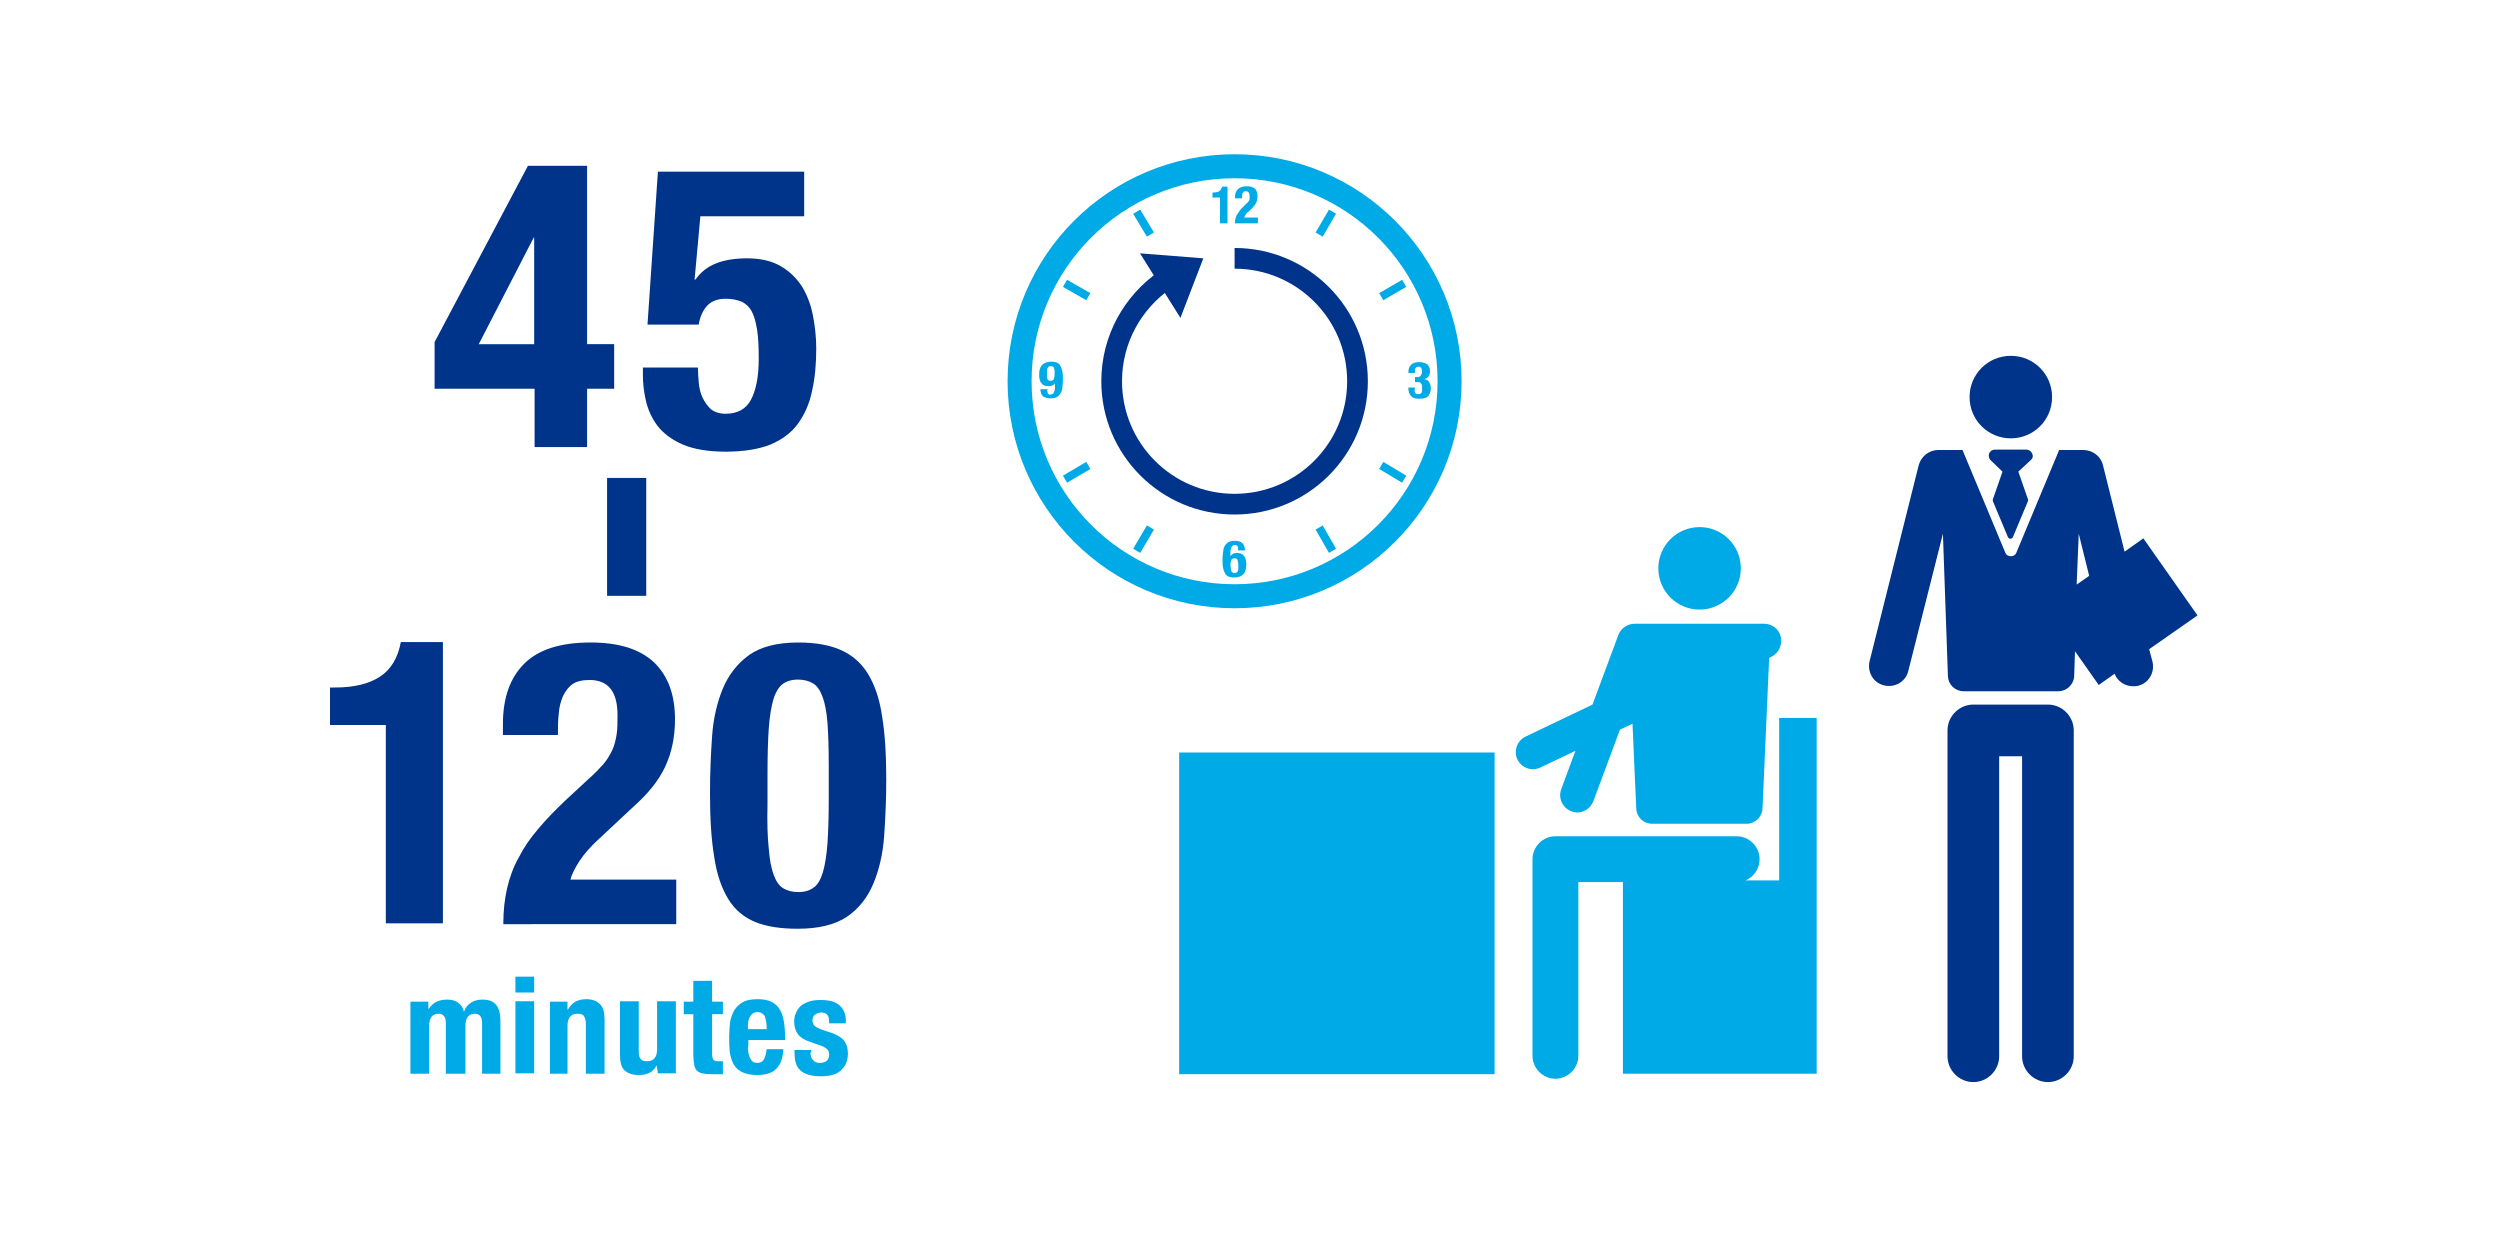 <?xml version="1.0" encoding="utf-8"?>
<!-- Generator: Adobe Illustrator 25.0.0, SVG Export Plug-In . SVG Version: 6.00 Build 0)  -->
<svg version="1.1" id="レイヤー_1" xmlns="http://www.w3.org/2000/svg" xmlns:xlink="http://www.w3.org/1999/xlink" x="0px"
	 y="0px" viewBox="0 0 600 300" style="enable-background:new 0 0 600 300;" xml:space="preserve">
<style type="text/css">
	.st0{fill:none;}
	.st1{fill:#00348B;}
	.st2{fill:#00AAE6;}
	.st3{fill:none;stroke:#00AAE6;stroke-width:5.763;stroke-miterlimit:10;}
	.st4{fill:none;stroke:#00348B;stroke-width:4.971;stroke-miterlimit:10;}
	.st5{fill:none;stroke:#00AAE6;stroke-width:1.966;stroke-miterlimit:10;}
</style>
<rect class="st0" width="600" height="300"/>
<g>
	<g>
		<path class="st1" d="M92.6,174H79.2v-9h1.2c4.6,0,8.2-0.9,10.8-2.6s4.3-4.5,5-8.3h10.1v67.5H92.6V174z"/>
		<path class="st1" d="M120.8,221.6c0-3,0.3-5.8,0.9-8.4c0.6-2.6,1.5-5.1,2.8-7.4c1.2-2.4,2.8-4.7,4.7-6.9c1.9-2.3,4.1-4.5,6.5-6.8
			l5.5-5.1c1.5-1.3,2.7-2.6,3.7-3.7c0.9-1.1,1.6-2.3,2.1-3.4c0.5-1.1,0.8-2.4,1-3.7c0.2-1.3,0.2-2.9,0.2-4.6c0-5.6-2.2-8.4-6.7-8.4
			c-1.7,0-3.1,0.3-4.1,1c-1,0.7-1.7,1.7-2.3,2.9c-0.5,1.2-0.9,2.6-1,4.2c-0.2,1.6-0.2,3.3-0.2,5.1h-13.2v-2.6
			c0-6.3,1.7-11.1,5.1-14.5c3.4-3.4,8.7-5.1,15.9-5.1c6.9,0,11.9,1.6,15.3,4.8c3.3,3.2,5,7.7,5,13.6c0,2.2-0.2,4.2-0.6,6.1
			c-0.4,1.9-1,3.7-1.8,5.4c-0.8,1.7-1.9,3.4-3.2,5c-1.3,1.6-3,3.3-4.9,5l-7.6,7.1c-2,1.8-3.6,3.6-4.8,5.4c-1.1,1.7-1.9,3.3-2.2,4.5
			h25.4v10.7H120.8z"/>
		<path class="st1" d="M170.9,176.7c0.3-4.3,1.2-8.1,2.6-11.5c1.4-3.3,3.5-6,6.3-8c2.8-2,6.8-3,11.8-3c4.1,0,7.5,0.6,10.2,1.8
			c2.7,1.2,4.9,3.1,6.5,5.7s2.8,6,3.4,10.2c0.7,4.2,1,9.2,1,15.2c0,4.7-0.2,9.2-0.5,13.5c-0.3,4.3-1.2,8.1-2.6,11.5
			c-1.4,3.3-3.5,6-6.3,7.9c-2.8,1.9-6.8,2.9-11.8,2.9c-4.1,0-7.5-0.5-10.2-1.6c-2.7-1.1-4.9-2.9-6.5-5.5c-1.6-2.6-2.8-6-3.4-10.2
			c-0.7-4.2-1-9.2-1-15.2C170.4,185.5,170.6,181,170.9,176.7z M184.5,203.6c0.2,2.7,0.6,4.8,1.2,6.4c0.6,1.6,1.3,2.6,2.3,3.2
			c1,0.6,2.2,0.9,3.6,0.9c1.5,0,2.8-0.4,3.7-1.1c1-0.7,1.7-2,2.2-3.7c0.5-1.7,0.9-4.1,1.1-7c0.2-2.9,0.3-6.5,0.3-10.9V184
			c0-4.3-0.1-7.7-0.3-10.4c-0.2-2.7-0.6-4.8-1.2-6.4s-1.3-2.6-2.3-3.2s-2.2-0.9-3.6-0.9c-1.5,0-2.8,0.4-3.7,1.1s-1.7,2-2.2,3.7
			c-0.5,1.7-0.9,4.1-1.1,7c-0.2,2.9-0.3,6.5-0.3,10.9v7.3C184.1,197.4,184.2,200.9,184.5,203.6z"/>
	</g>
</g>
<g>
	<g>
		<path class="st2" d="M102.8,240.3v1.8h0.1c0.6-0.8,1.2-1.4,1.9-1.7s1.5-0.5,2.5-0.5c1,0,1.9,0.2,2.6,0.7c0.7,0.5,1.2,1.2,1.4,2.1
			h0.1c0.3-0.9,0.9-1.6,1.7-2.1c0.8-0.5,1.7-0.7,2.7-0.7c1.5,0,2.6,0.4,3.3,1.3s1,2.2,1,3.9v12.6h-4.4v-12.1c0-0.7-0.1-1.3-0.4-1.7
			c-0.3-0.4-0.7-0.6-1.3-0.6c-0.7,0-1.3,0.2-1.7,0.7s-0.6,1.2-0.6,2.3v11.4H107v-12.1c0-0.7-0.1-1.3-0.4-1.7
			c-0.3-0.4-0.7-0.6-1.3-0.6c-0.7,0-1.3,0.2-1.7,0.7c-0.4,0.5-0.6,1.2-0.6,2.3v11.4h-4.5v-17.3H102.8z"/>
		<path class="st2" d="M128.2,234.4v3.8h-4.5v-3.8H128.2z M128.2,240.3v17.3h-4.5v-17.3H128.2z"/>
		<path class="st2" d="M136.2,240.3v2h0.1c0.5-0.9,1.1-1.5,1.8-1.9c0.8-0.4,1.6-0.6,2.6-0.6c1.4,0,2.5,0.4,3.3,1.2
			c0.8,0.8,1.1,2,1.1,3.8v12.9h-4.5v-12c0-0.9-0.2-1.5-0.5-1.9c-0.3-0.4-0.8-0.5-1.5-0.5c-1.6,0-2.4,1-2.4,2.9v11.5H132v-17.3H136.2
			z"/>
		<path class="st2" d="M157.6,255.7c-0.5,0.9-1.1,1.5-1.8,1.8c-0.8,0.4-1.6,0.5-2.6,0.5c-1.4,0-2.5-0.4-3.3-1.1
			c-0.8-0.7-1.1-2-1.1-3.7v-12.9h4.5v12c0,0.9,0.1,1.5,0.5,1.9c0.3,0.4,0.8,0.5,1.5,0.5c1.6,0,2.4-1,2.4-2.9v-11.5h4.5v17.3h-4.3
			L157.6,255.7L157.6,255.7z"/>
		<path class="st2" d="M170.9,235.4v5h2.6v3h-2.6v9.4c0,0.7,0.1,1.2,0.3,1.5c0.2,0.3,0.6,0.4,1.3,0.4c0.2,0,0.3,0,0.5,0
			c0.2,0,0.3,0,0.5,0v3.1c-0.5,0-1,0-1.4,0c-0.5,0-1,0-1.5,0c-0.9,0-1.6-0.1-2.1-0.2c-0.5-0.1-1-0.4-1.3-0.7
			c-0.3-0.4-0.5-0.8-0.6-1.4c-0.1-0.6-0.2-1.3-0.2-2.2v-9.9h-2.3v-3h2.3v-5H170.9z"/>
		<path class="st2" d="M179.5,251.1c0,0.5,0,1,0.1,1.5c0.1,0.5,0.2,0.9,0.4,1.3c0.2,0.4,0.4,0.7,0.7,0.9c0.3,0.2,0.6,0.3,1,0.3
			c0.8,0,1.3-0.3,1.6-0.8c0.3-0.5,0.6-1.4,0.7-2.5h4c-0.1,2-0.6,3.6-1.6,4.6c-1,1.1-2.5,1.6-4.7,1.6c-1.6,0-2.9-0.3-3.8-0.8
			c-0.9-0.5-1.6-1.2-2-2.1c-0.4-0.9-0.7-1.9-0.8-3c-0.1-1.1-0.1-2.2-0.1-3.3c0-1.2,0.1-2.3,0.2-3.4c0.2-1.1,0.5-2,1-2.9
			c0.5-0.8,1.2-1.5,2.1-2c0.9-0.5,2.1-0.7,3.6-0.7c1.3,0,2.3,0.2,3.2,0.6c0.8,0.4,1.5,1,2,1.8c0.5,0.8,0.8,1.7,1,2.8
			c0.2,1.1,0.3,2.3,0.3,3.6v1h-8.8V251.1z M183.9,245.3c-0.1-0.5-0.2-0.9-0.3-1.3c-0.2-0.4-0.4-0.6-0.7-0.8
			c-0.3-0.2-0.7-0.3-1.1-0.3c-0.5,0-0.8,0.1-1.1,0.3c-0.3,0.2-0.5,0.5-0.7,0.8c-0.2,0.3-0.3,0.7-0.4,1.1s-0.1,0.8-0.1,1.2v0.7h4.5
			C184,246.4,184,245.8,183.9,245.3z"/>
		<path class="st2" d="M194.5,252.6c0,0.8,0.2,1.4,0.6,1.8c0.4,0.5,1,0.7,1.7,0.7c0.7,0,1.2-0.2,1.6-0.5s0.6-0.9,0.6-1.5
			c0-0.6-0.2-1-0.5-1.3c-0.3-0.3-0.7-0.5-1.1-0.7l-3.1-1.1c-1.2-0.4-2.2-1-2.8-1.8c-0.6-0.8-0.9-1.8-0.9-3c0-0.7,0.1-1.4,0.4-2
			c0.2-0.6,0.6-1.2,1.1-1.7c0.5-0.5,1.2-0.8,2-1.1c0.8-0.3,1.8-0.4,2.9-0.4c2,0,3.5,0.4,4.5,1.3c1,0.9,1.5,2.1,1.5,3.6v0.7h-4
			c0-0.9-0.1-1.6-0.4-2c-0.3-0.4-0.8-0.6-1.5-0.6c-0.6,0-1,0.2-1.5,0.5c-0.4,0.3-0.6,0.8-0.6,1.4c0,0.4,0.1,0.8,0.4,1.2
			c0.3,0.3,0.8,0.6,1.5,0.9l2.7,0.9c1.4,0.5,2.4,1.1,3,1.9s0.9,1.8,0.9,3.1c0,0.9-0.2,1.7-0.5,2.4s-0.8,1.2-1.3,1.7
			c-0.6,0.5-1.2,0.8-2,1c-0.8,0.2-1.7,0.3-2.6,0.3c-1.2,0-2.3-0.1-3.1-0.4c-0.8-0.2-1.5-0.6-2-1.1c-0.5-0.5-0.8-1-1-1.7
			s-0.3-1.4-0.3-2.3V252h4V252.6z"/>
	</g>
</g>
<g>
	<g>
		<path class="st1" d="M126.7,39.8h14.2v42.8h6.5v10.7h-6.5v14h-12.6v-14h-24V82.1L126.7,39.8z M128.1,57l-13.2,25.6h13.3V57H128.1z
			"/>
		<path class="st1" d="M168.1,51.8l-1.4,15.3h0.2c1.3-1.8,2.9-3.1,5-3.9c2-0.8,4.5-1.2,7.4-1.2c3.2,0,5.9,0.6,8.1,1.9
			c2.1,1.2,3.8,2.9,5.1,4.9c1.2,2,2.1,4.3,2.6,6.9c0.5,2.6,0.8,5.2,0.8,7.9c0,3.8-0.3,7.1-1,10.2c-0.6,3-1.8,5.7-3.4,7.9
			s-3.8,3.8-6.6,5c-2.8,1.1-6.4,1.7-10.7,1.7c-4.3,0-7.7-0.6-10.3-1.7c-2.6-1.1-4.7-2.7-6.1-4.5c-1.4-1.9-2.3-3.9-2.8-6.1
			s-0.7-4.2-0.7-6.1v-1.8h13.2c0,1.1,0.1,2.4,0.2,3.6c0.1,1.3,0.4,2.5,0.9,3.6c0.5,1.1,1.2,2,2,2.8c0.9,0.7,2.1,1.1,3.5,1.1
			c2.9,0,4.9-1.1,6.1-3.3c1.2-2.2,1.9-5.5,1.9-9.9c0-2.8-0.1-5.1-0.4-7c-0.3-1.8-0.7-3.3-1.3-4.4c-0.6-1.1-1.4-1.8-2.4-2.3
			c-1-0.4-2.3-0.7-3.8-0.7c-2,0-3.5,0.6-4.5,1.7c-1,1.1-1.7,2.6-2,4.5h-12.3l2.5-36.7H193v10.7H168.1z"/>
	</g>
</g>
<g>
	<circle class="st3" cx="296.3" cy="91.5" r="51.6"/>
	<path class="st4" d="M296.3,62c16.3,0,29.5,13.2,29.5,29.5s-13.2,29.5-29.5,29.5c-16.3,0-29.5-13.2-29.5-29.5
		c0-10.1,5.1-19,12.8-24.3"/>
	<g>
		<g>
			<g>
				<path class="st2" d="M292.8,47.4H291v-1.2h0.2c0.6,0,1.1-0.1,1.4-0.3c0.3-0.2,0.6-0.6,0.7-1.1h1.3v8.8h-1.8V47.4z"/>
				<path class="st2" d="M296.4,53.6c0-0.4,0-0.8,0.1-1.1s0.2-0.7,0.4-1c0.2-0.3,0.4-0.6,0.6-0.9c0.2-0.3,0.5-0.6,0.8-0.9l0.7-0.7
					c0.2-0.2,0.4-0.3,0.5-0.5c0.1-0.1,0.2-0.3,0.3-0.4c0.1-0.1,0.1-0.3,0.1-0.5s0-0.4,0-0.6c0-0.7-0.3-1.1-0.9-1.1
					c-0.2,0-0.4,0-0.5,0.1c-0.1,0.1-0.2,0.2-0.3,0.4s-0.1,0.3-0.1,0.5c0,0.2,0,0.4,0,0.7h-1.7v-0.3c0-0.8,0.2-1.4,0.7-1.9
					c0.4-0.4,1.1-0.7,2.1-0.7c0.9,0,1.6,0.2,2,0.6s0.6,1,0.6,1.8c0,0.3,0,0.5-0.1,0.8c0,0.2-0.1,0.5-0.2,0.7
					c-0.1,0.2-0.2,0.4-0.4,0.7c-0.2,0.2-0.4,0.4-0.6,0.7l-1,0.9c-0.3,0.2-0.5,0.5-0.6,0.7c-0.1,0.2-0.2,0.4-0.3,0.6h3.3v1.4H296.4z"
					/>
			</g>
		</g>
		<g>
			<g>
				<path class="st2" d="M297,131.1c-0.1-0.2-0.3-0.3-0.6-0.3c-0.2,0-0.4,0.1-0.6,0.2c-0.1,0.1-0.3,0.3-0.3,0.5
					c-0.1,0.2-0.1,0.4-0.2,0.7c0,0.3,0,0.6,0,0.9v0.4h0c0.1-0.2,0.4-0.4,0.6-0.6c0.3-0.1,0.6-0.2,1-0.2c0.4,0,0.7,0.1,1,0.2
					c0.3,0.1,0.5,0.3,0.7,0.6c0.2,0.2,0.3,0.5,0.4,0.9c0.1,0.3,0.1,0.7,0.1,1.1c0,1-0.2,1.8-0.7,2.3c-0.5,0.5-1.2,0.8-2.2,0.8
					c-0.6,0-1.1-0.1-1.5-0.3c-0.4-0.2-0.6-0.5-0.8-0.9s-0.3-0.8-0.4-1.3c-0.1-0.5-0.1-1-0.1-1.5c0-0.6,0-1.2,0.1-1.8
					s0.1-1.1,0.3-1.5c0.2-0.5,0.5-0.8,0.9-1.1s1-0.4,1.7-0.4c0.3,0,0.6,0,0.9,0.1c0.3,0.1,0.6,0.2,0.8,0.4c0.2,0.2,0.4,0.4,0.5,0.7
					c0.1,0.3,0.2,0.6,0.2,1.1h-1.7C297.2,131.6,297.2,131.3,297,131.1z M295.4,136.4c0,0.2,0.1,0.4,0.1,0.6c0.1,0.2,0.2,0.3,0.3,0.4
					c0.1,0.1,0.3,0.1,0.5,0.1c0.2,0,0.4,0,0.5-0.1s0.2-0.2,0.3-0.4c0.1-0.2,0.1-0.3,0.1-0.6c0-0.2,0-0.4,0-0.7c0-0.6-0.1-1-0.2-1.3
					c-0.1-0.3-0.4-0.4-0.7-0.4c-0.4,0-0.6,0.1-0.8,0.4c-0.1,0.3-0.2,0.7-0.2,1.3C295.4,136,295.4,136.2,295.4,136.4z"/>
			</g>
		</g>
		<g>
			<g>
				<path class="st2" d="M339.6,94.2c0.1,0.3,0.4,0.4,0.8,0.4c0.2,0,0.4,0,0.5-0.1s0.2-0.2,0.3-0.3c0.1-0.1,0.1-0.3,0.1-0.5
					c0-0.2,0-0.4,0-0.5c0-0.2,0-0.4,0-0.6c0-0.2-0.1-0.3-0.2-0.5c-0.1-0.1-0.2-0.3-0.3-0.3c-0.1-0.1-0.3-0.1-0.6-0.1h-0.6v-1.2h0.6
					c0.2,0,0.3,0,0.5-0.1c0.1-0.1,0.2-0.2,0.3-0.3c0.1-0.1,0.1-0.3,0.2-0.4c0-0.2,0.1-0.3,0.1-0.5c0-0.4-0.1-0.7-0.2-0.9
					s-0.4-0.3-0.6-0.3c-0.2,0-0.3,0-0.5,0.1c-0.1,0.1-0.2,0.2-0.3,0.3s-0.1,0.3-0.1,0.5c0,0.2,0,0.4,0,0.6h-1.6c0-0.9,0.2-1.5,0.7-2
					c0.4-0.4,1.1-0.6,1.9-0.6c0.8,0,1.4,0.2,1.9,0.5c0.4,0.4,0.7,0.9,0.7,1.7c0,0.5-0.1,1-0.4,1.3c-0.2,0.3-0.6,0.5-1,0.6v0
					c0.6,0.1,1,0.3,1.2,0.7c0.2,0.4,0.4,0.8,0.4,1.4c0,0.3,0,0.6-0.1,0.9c-0.1,0.3-0.2,0.6-0.4,0.9c-0.2,0.3-0.5,0.5-0.9,0.6
					c-0.4,0.2-0.9,0.2-1.5,0.2c-0.9,0-1.5-0.2-1.9-0.7c-0.4-0.5-0.6-1.1-0.6-2v0h1.7C339.4,93.6,339.5,94,339.6,94.2z"/>
			</g>
		</g>
		<g>
			<g>
				<path class="st2" d="M251.5,94.4c0.1,0.2,0.3,0.3,0.6,0.3c0.2,0,0.4-0.1,0.6-0.2s0.2-0.3,0.3-0.5c0.1-0.2,0.1-0.4,0.2-0.7
					c0-0.3,0-0.6,0-0.9V92h0c-0.1,0.2-0.4,0.4-0.6,0.5c-0.3,0.1-0.6,0.2-1,0.2c-0.4,0-0.7-0.1-1-0.2c-0.3-0.1-0.5-0.3-0.7-0.6
					c-0.2-0.2-0.3-0.5-0.4-0.9c-0.1-0.3-0.1-0.7-0.1-1.1c0-1,0.2-1.8,0.7-2.3c0.5-0.5,1.2-0.8,2.2-0.8c0.6,0,1.1,0.1,1.5,0.3
					c0.4,0.2,0.6,0.5,0.8,0.9s0.3,0.8,0.4,1.3c0.1,0.5,0.1,1,0.1,1.5c0,0.6,0,1.2-0.1,1.8c0,0.6-0.1,1.1-0.3,1.5
					c-0.2,0.4-0.5,0.8-0.9,1.1c-0.4,0.3-1,0.4-1.7,0.4c-0.3,0-0.6,0-0.9-0.1c-0.3-0.1-0.6-0.2-0.8-0.3c-0.2-0.2-0.4-0.4-0.5-0.7
					c-0.1-0.3-0.2-0.6-0.2-1.1h1.7C251.3,93.9,251.4,94.2,251.5,94.4z M251.4,91c0.1,0.3,0.4,0.4,0.7,0.4c0.4,0,0.6-0.1,0.8-0.4
					c0.1-0.3,0.2-0.7,0.2-1.3c0-0.2,0-0.5,0-0.7c0-0.2-0.1-0.4-0.1-0.6s-0.2-0.3-0.3-0.4c-0.1-0.1-0.3-0.1-0.5-0.1
					c-0.2,0-0.4,0-0.5,0.1c-0.1,0.1-0.2,0.2-0.3,0.4c-0.1,0.2-0.1,0.3-0.1,0.6s0,0.4,0,0.7C251.2,90.3,251.3,90.8,251.4,91z"/>
			</g>
		</g>
	</g>
	<g>
		<line class="st5" x1="272.8" y1="50.8" x2="276.1" y2="56.3"/>
		<line class="st5" x1="255.6" y1="68" x2="261.2" y2="71.2"/>
		<line class="st5" x1="255.6" y1="115" x2="261.2" y2="111.7"/>
		<line class="st5" x1="272.8" y1="132.2" x2="276.1" y2="126.6"/>
		<line class="st5" x1="319.8" y1="132.2" x2="316.6" y2="126.6"/>
		<line class="st5" x1="337" y1="115" x2="331.5" y2="111.7"/>
		<line class="st5" x1="337" y1="68" x2="331.5" y2="71.2"/>
		<line class="st5" x1="319.8" y1="50.8" x2="316.6" y2="56.3"/>
	</g>
	<polygon class="st1" points="288.8,62 283.3,76.3 273.6,60.8 	"/>
</g>
<rect x="145.7" y="114.7" class="st1" width="9.4" height="28.3"/>
<g>
	<circle class="st2" cx="407.9" cy="136.4" r="9.9"/>
	<path class="st2" d="M427.4,152.9c-0.4-1.9-2.1-3.2-4-3.2h-31.1c-1.7,0-3.3,1.1-3.9,2.7l-6.2,16.7l-16.1,7.7c-2,1-2.9,3.4-1.9,5.5
		c1,2,3.4,2.9,5.5,1.9l8.4-4l-3.4,9.2c-0.8,2.1,0.3,4.5,2.4,5.3c0.5,0.2,1,0.3,1.4,0.3c1.7,0,3.2-1,3.9-2.7l6.4-17.2l3-1.4l0.9,20.4
		c0.1,2,1.7,3.6,3.8,3.6h22.7c2,0,3.7-1.6,3.8-3.6l1.6-36.2l0.6-0.3C426.9,156.7,427.8,154.8,427.4,152.9z"/>
	<rect x="283" y="180.6" class="st2" width="75.7" height="77.2"/>
	<path class="st2" d="M427,172.4v38.9h-8.1c2-0.8,3.4-2.8,3.4-5.1c0-3-2.5-5.5-5.5-5.5h-43.5c-3,0-5.5,2.5-5.5,5.5v47.2
		c0,3,2.5,5.5,5.5,5.5s5.5-2.5,5.5-5.5v-41.7h10.7v46H436v-41.7v-4.8v-38.9H427z"/>
	<g>
		<path class="st1" d="M515.8,155.8l11.6-8.1l-13-18.5l-4.5,3.2l-5.2-20.8c-0.5-2.1-2.5-3.6-4.7-3.6h-5.8l-10.3,24.7
			c-0.2,0.5-0.7,0.8-1.3,0.8c-0.6,0-1.1-0.3-1.3-0.8L471,108h-5.8c-2.2,0-4.1,1.5-4.7,3.6l-11.8,47.1c-0.6,2.6,0.9,5.2,3.5,5.8
			c2.6,0.6,5.2-0.9,5.8-3.5l8.3-32.9l1.2,34.2c0.1,2,1.7,3.6,3.8,3.6H494c2,0,3.7-1.6,3.8-3.6l0.2-6l5.7,8.1l3.8-2.7
			c0.7,1.8,2.5,3,4.4,3c0.4,0,0.8,0,1.2-0.1c2.6-0.6,4.1-3.2,3.5-5.8L515.8,155.8z M498.9,128.1l2.5,10.1l-3,2.1L498.9,128.1z"/>
		<path class="st1" d="M491.5,169.1h-17.9c-3.4,0-6.2,2.8-6.2,6.2v78.2c0,3.4,2.8,6.2,6.2,6.2s6.2-2.8,6.2-6.2v-72h5.5v72
			c0,3.4,2.8,6.2,6.2,6.2c3.4,0,6.2-2.8,6.2-6.2v-78.2C497.7,171.9,494.9,169.1,491.5,169.1z"/>
		<path class="st1" d="M482.6,105.2c5.5,0,9.9-4.4,9.9-9.9s-4.4-9.9-9.9-9.9c-5.5,0-9.9,4.4-9.9,9.9S477.1,105.2,482.6,105.2z"/>
		<path class="st1" d="M487.7,108.8c-0.2-0.5-0.8-0.9-1.4-0.9h-7.5c-0.6,0-1.1,0.3-1.4,0.9c-0.2,0.5-0.1,1.2,0.3,1.6l2.9,2.8
			l-2.3,6.6c-0.1,0.1,0,0.3,0,0.5l3.6,8.6c0.1,0.2,0.3,0.4,0.6,0.4c0.3,0,0.5-0.2,0.6-0.4l3.6-8.6c0.1-0.1,0.1-0.3,0-0.5l-2.3-6.6
			l3-2.8C487.9,110,488,109.4,487.7,108.8z"/>
	</g>
</g>
</svg>
